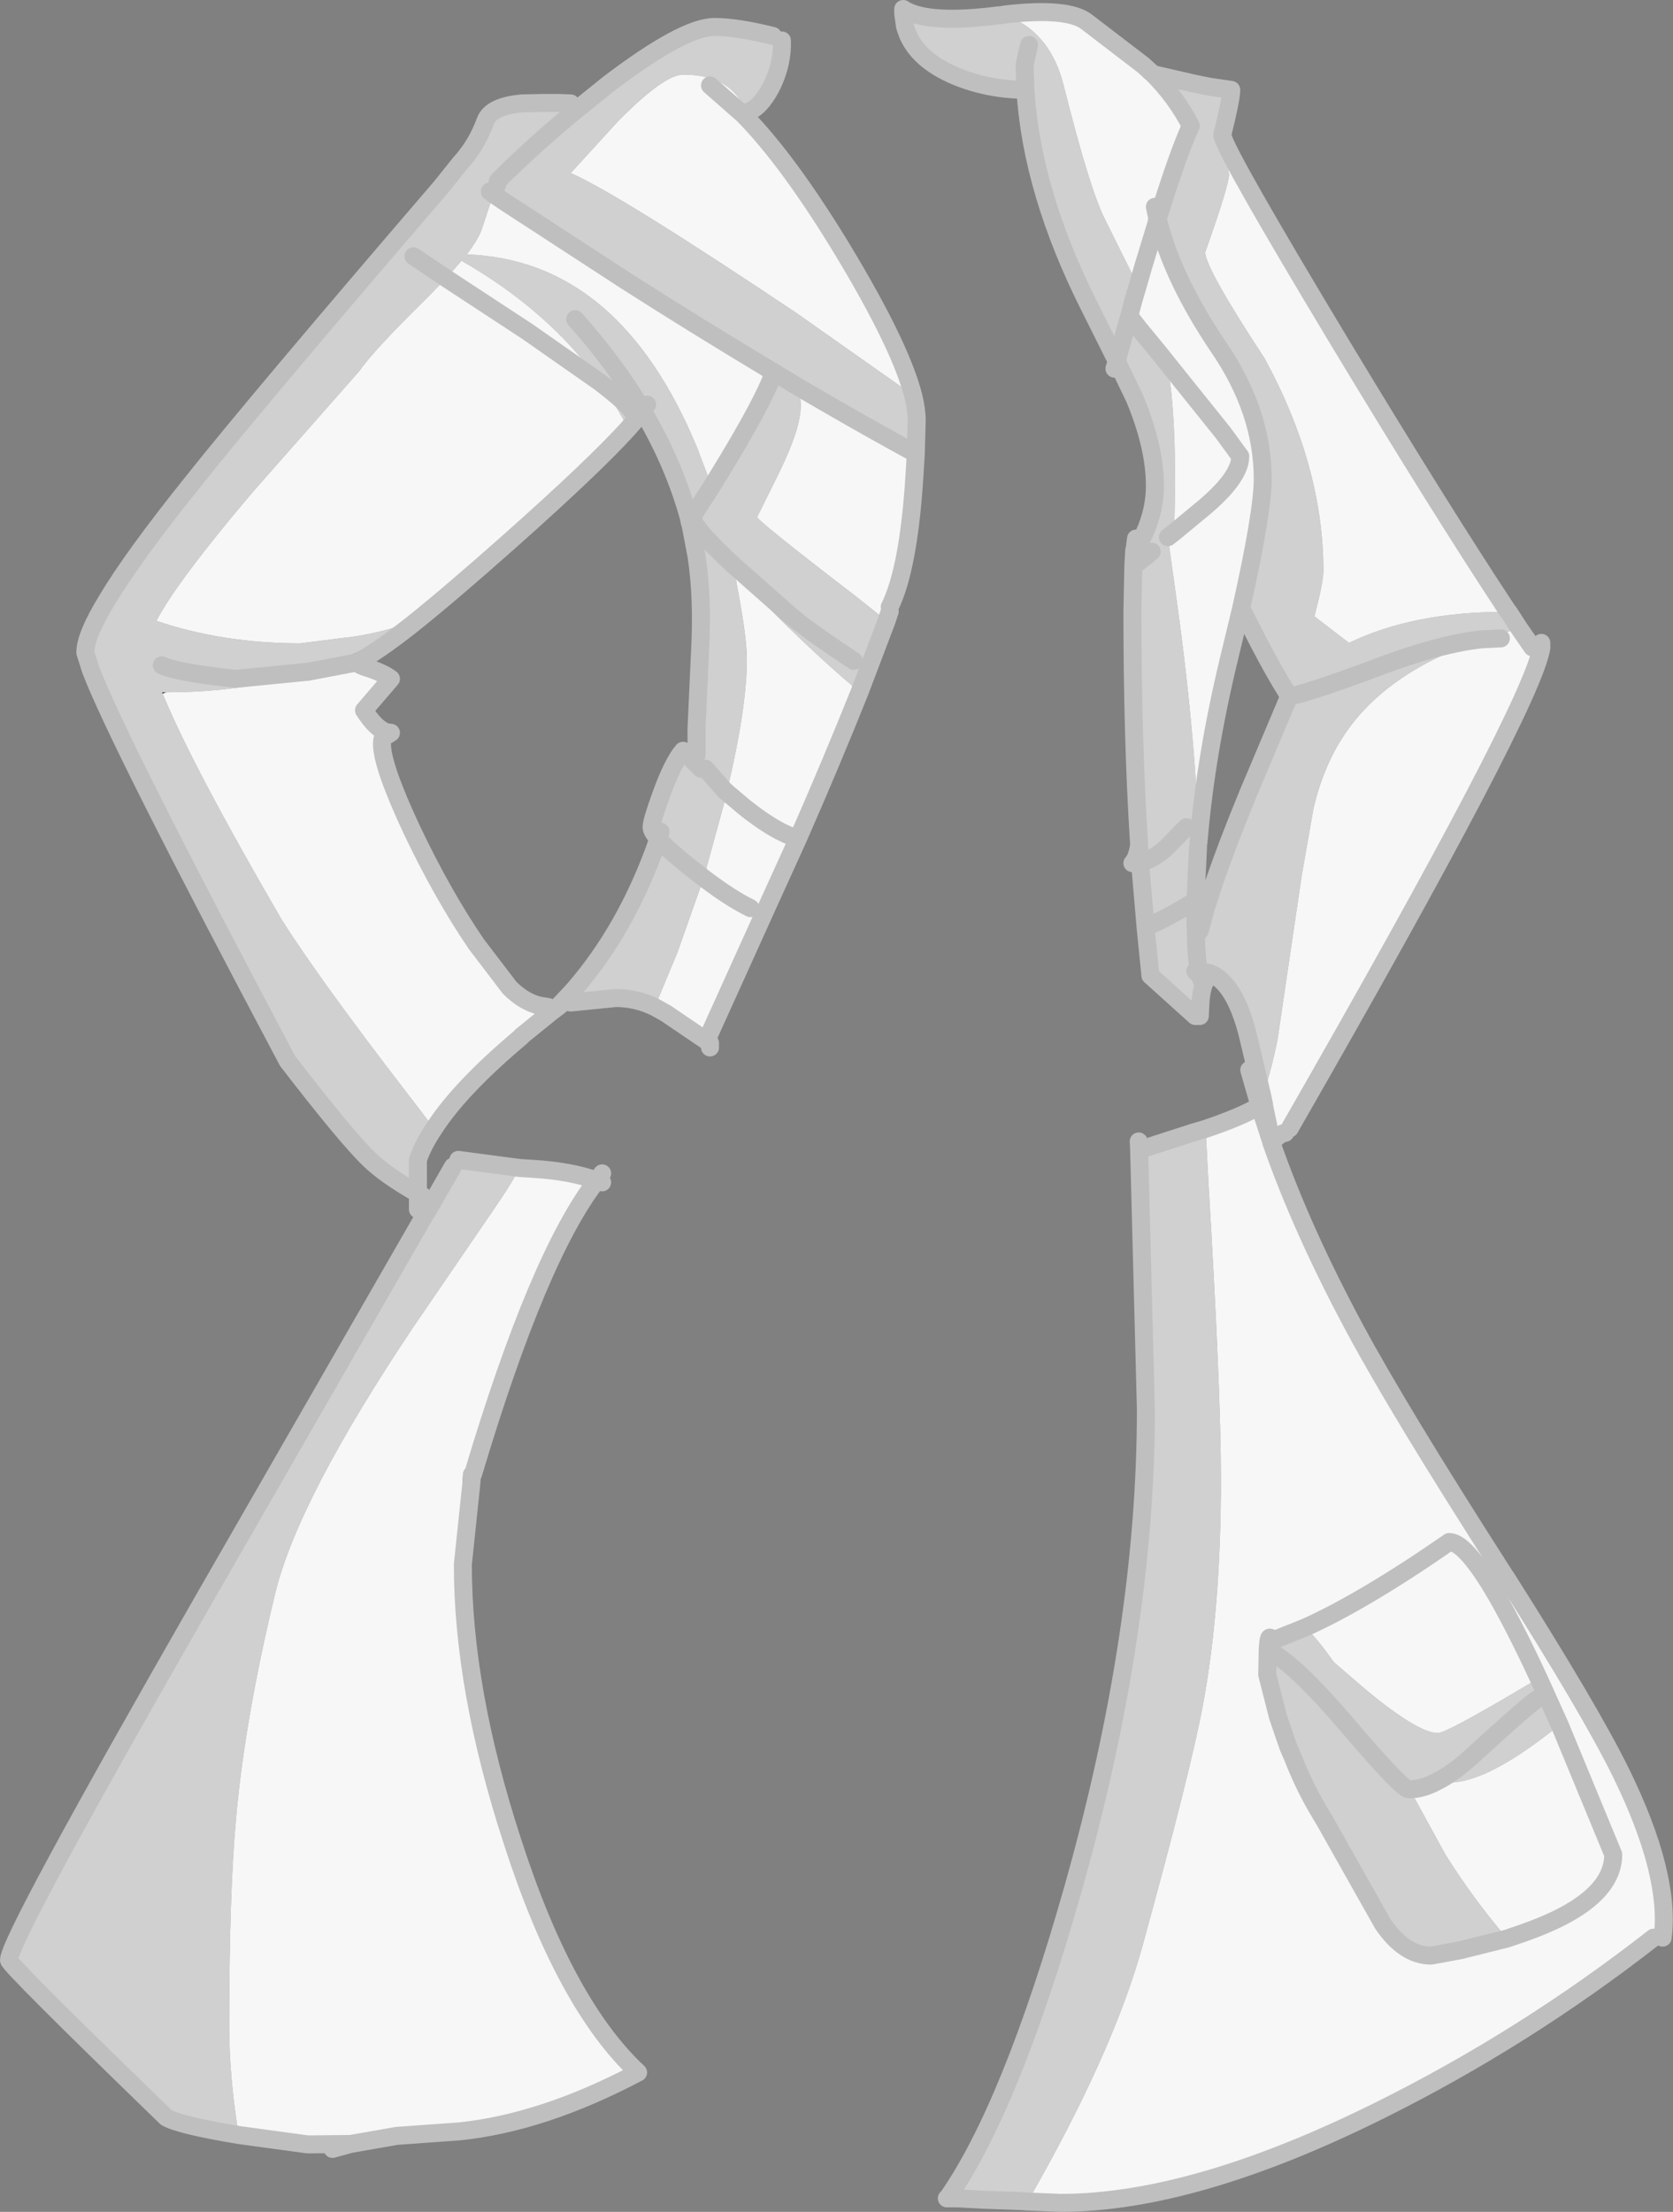 <?xml version="1.0" encoding="UTF-8" standalone="no"?>
<svg xmlns:xlink="http://www.w3.org/1999/xlink" height="246.0px" width="186.15px" xmlns="http://www.w3.org/2000/svg">
  <rect width="100%" height="100%" fill="#808080" stroke="none"/>
  <g transform="matrix(1.0, 0.0, 0.0, 1.0, 93.05, 123.0)">
    <path d="M74.8 -54.95 L76.05 -53.1 76.0 -53.1 74.8 -54.95 M32.6 -87.85 L33.05 -89.55 33.25 -90.1 33.65 -86.5 32.6 -87.85 M-37.6 -102.95 L-37.7 -102.65 -37.75 -102.4 -37.65 -102.85 -37.6 -102.95 M-36.9 -100.55 L-23.3 -91.7 -27.1 -93.65 Q-34.8 -97.65 -36.9 -100.55 M-7.95 -82.2 L-6.95 -81.6 Q-8.05 -78.35 -13.15 -70.05 L-12.1 -71.95 Q-7.95 -79.3 -7.95 -82.1 L-7.95 -82.2 M-21.5 -77.25 L-21.35 -77.0 -21.35 -77.05 -21.5 -77.25 M-16.2 -64.6 L-16.15 -64.3 -16.15 -64.35 -16.2 -64.6 M-33.0 -11.15 L-32.05 -11.0 -31.65 -10.5 -35.05 -7.75 -33.0 -11.15 M-12.1 -35.25 L-12.15 -35.0 -12.15 -34.95 -12.15 -34.9 -12.15 -34.85 -12.2 -34.9 -12.3 -35.0 -12.35 -35.0 -12.1 -35.25 M43.05 -74.85 L44.95 -72.25 Q44.95 -71.55 44.6 -70.8 L44.25 -71.75 43.05 -74.85 M50.45 -45.55 L50.2 -45.1 50.3 -45.3 50.45 -45.55 M40.4 -14.5 L39.95 -15.0 40.05 -15.0 40.35 -15.0 40.35 -14.95 40.4 -14.5 M12.35 121.5 L12.3 121.5 12.35 121.5 M63.7 76.0 L63.75 76.0 63.8 76.0 63.7 76.0 M50.8 72.45 L50.7 72.35 50.3 71.3 50.8 72.45" fill="#222222" fill-rule="evenodd" stroke="none"/>
    <path d="M43.0 -107.8 L43.7 -103.6 Q43.7 -102.4 41.05 -94.95 41.05 -93.2 47.65 -83.15 54.2 -71.15 54.2 -59.5 54.2 -58.25 53.2 -54.45 L56.0 -52.3 57.05 -51.5 Q64.2 -54.95 74.45 -54.95 L74.8 -54.95 76.0 -53.1 71.9 -51.9 Q67.3 -51.45 60.25 -48.8 L58.8 -48.25 Q52.35 -45.9 50.45 -45.55 52.35 -45.9 58.8 -48.25 L60.25 -48.8 Q67.3 -51.45 71.9 -51.9 61.1 -48.25 56.45 -41.15 54.2 -37.75 53.1 -33.1 L51.8 -25.7 49.1 -7.4 Q48.35 -3.65 47.4 -1.1 L45.8 -7.85 Q44.35 -13.65 41.6 -14.75 L41.55 -14.75 40.35 -15.0 40.25 -15.55 40.35 -15.0 40.05 -15.0 39.95 -15.0 40.4 -14.5 40.5 -11.0 40.45 -10.0 39.95 -10.0 34.95 -14.5 34.9 -15.05 34.4 -20.0 34.9 -20.1 34.4 -20.05 33.8 -27.05 33.7 -29.0 Q32.95 -40.65 32.95 -55.0 L33.05 -60.0 33.05 -60.05 33.15 -61.8 33.2 -61.95 33.35 -63.1 33.95 -63.0 Q35.45 -65.9 35.45 -69.0 35.45 -73.3 33.2 -78.7 L31.2 -82.85 28.2 -88.85 Q21.75 -101.65 21.05 -112.95 L21.05 -113.0 Q16.85 -113.05 13.25 -114.55 9.0 -116.35 7.85 -119.45 L7.65 -120.05 7.45 -121.5 7.6 -121.9 Q10.35 -120.3 18.1 -121.3 L18.3 -121.3 18.8 -121.35 19.55 -121.0 Q23.9 -119.05 25.3 -113.5 28.25 -101.75 29.95 -98.5 L33.55 -91.25 33.05 -89.55 32.6 -87.85 31.2 -82.85 32.6 -87.85 33.65 -86.5 36.2 -83.4 36.75 -82.7 Q37.7 -78.45 37.7 -69.15 L37.6 -63.8 36.9 -63.25 37.6 -58.2 Q40.05 -41.1 40.3 -29.3 L40.25 -28.75 39.95 -22.5 39.95 -21.25 40.0 -19.5 40.0 -19.35 Q40.05 -17.0 40.25 -15.55 L42.05 -24.85 Q43.4 -28.85 45.85 -34.8 L50.2 -45.1 50.45 -45.55 50.1 -46.05 Q48.8 -48.1 47.05 -51.45 L45.05 -55.35 Q47.45 -66.05 47.45 -69.75 47.45 -77.25 42.5 -84.45 37.55 -91.8 35.9 -98.15 L35.95 -98.3 35.75 -98.6 Q38.1 -106.15 39.45 -109.0 37.8 -112.2 35.25 -114.75 L39.6 -113.75 40.3 -113.6 41.55 -113.35 43.95 -113.0 Q43.95 -112.0 42.95 -108.0 L42.95 -107.95 43.0 -107.85 43.0 -107.8 M21.45 -118.0 L20.95 -115.75 21.05 -113.0 20.95 -115.75 21.45 -118.0 M39.45 -109.0 L39.75 -108.95 39.75 -109.0 39.45 -109.0 M-28.95 -110.75 L-25.35 -113.65 Q-17.0 -120.0 -13.55 -120.0 -11.05 -120.0 -7.05 -119.0 L-6.05 -118.5 Q-5.95 -115.95 -7.2 -113.4 -8.45 -111.0 -9.85 -110.55 L-10.6 -111.7 Q-12.4 -114.7 -17.05 -114.7 -19.15 -114.7 -24.25 -109.55 L-29.55 -103.75 Q-24.25 -101.45 -4.45 -88.2 L8.55 -79.05 Q8.95 -77.45 8.95 -76.25 L8.85 -72.55 Q3.7 -75.35 -1.55 -78.4 L-4.15 -80.5 -4.05 -79.85 -6.95 -81.6 -4.05 -79.85 -3.95 -77.9 Q-3.95 -75.35 -6.35 -70.45 L-8.8 -65.5 Q-8.8 -65.1 2.15 -56.7 L5.6 -53.95 2.6 -46.05 Q-0.7 -48.75 -5.3 -53.2 L-11.25 -59.1 -11.05 -57.9 Q-9.95 -52.15 -9.95 -49.65 -9.95 -44.35 -12.1 -35.25 L-12.35 -35.0 -12.3 -35.0 -12.2 -34.9 -12.15 -34.85 -14.75 -25.35 -16.35 -26.6 Q-18.8 -28.55 -19.8 -29.7 L-19.55 -30.5 -19.8 -29.7 Q-18.8 -28.55 -16.35 -26.6 L-14.75 -25.35 -17.7 -17.0 -20.2 -11.0 Q-22.25 -12.0 -24.55 -12.0 L-29.55 -11.5 -29.85 -11.9 Q-29.45 -12.2 -29.35 -12.75 -23.25 -19.7 -19.8 -29.7 -20.55 -30.55 -20.55 -31.0 -20.55 -31.7 -19.45 -34.7 -18.2 -38.15 -17.05 -39.5 L-16.05 -38.5 -15.55 -39.0 -15.55 -42.0 -15.15 -50.75 Q-14.85 -56.6 -15.55 -61.15 L-16.15 -64.3 -16.2 -64.6 -16.25 -64.7 -16.35 -65.1 -16.4 -65.4 Q-18.0 -71.25 -21.35 -77.0 L-21.5 -77.25 -21.5 -77.3 -21.05 -78.0 -21.5 -77.3 -21.9 -76.8 -22.05 -76.65 -22.55 -77.0 -22.1 -76.6 -22.05 -76.6 -23.15 -75.35 Q-24.55 -78.0 -26.25 -80.45 -32.0 -88.45 -41.7 -94.0 L-43.4 -92.05 -45.75 -89.65 Q-51.55 -83.95 -53.05 -81.75 L-64.95 -68.25 Q-73.35 -58.35 -75.65 -53.95 -68.25 -51.45 -59.65 -51.45 L-53.3 -52.25 Q-48.6 -53.1 -47.55 -53.95 L-47.2 -53.55 -47.45 -53.35 Q-52.65 -50.55 -56.8 -49.0 L-58.7 -48.3 Q-65.85 -46.0 -74.55 -46.0 L-75.0 -46.0 -74.95 -45.85 Q-71.7 -37.9 -61.7 -20.7 -57.45 -14.0 -47.7 -1.35 L-44.75 2.5 Q-46.0 4.35 -46.55 6.0 L-46.55 9.75 Q-50.15 7.7 -51.95 5.95 -54.5 3.5 -61.05 -5.0 -79.95 -40.6 -82.95 -48.5 L-83.55 -50.4 -83.55 -50.5 Q-83.55 -52.3 -81.15 -56.25 -78.25 -61.1 -71.75 -69.2 -64.6 -78.2 -44.1 -102.05 L-43.85 -102.35 -41.85 -104.85 Q-40.05 -106.8 -39.05 -109.5 -38.45 -111.2 -34.95 -111.5 L-32.6 -111.55 -30.9 -111.55 -29.55 -111.5 -28.95 -110.75 Q-33.45 -107.05 -37.6 -102.95 -33.45 -107.05 -28.95 -110.75 M-37.7 -102.65 L-37.6 -102.95 -37.65 -102.85 -37.75 -102.4 -38.15 -101.4 -39.55 -97.2 Q-40.0 -96.2 -41.1 -94.7 -24.15 -94.1 -15.5 -73.25 L-13.85 -68.9 -13.85 -68.85 -13.15 -70.05 Q-8.05 -78.35 -6.95 -81.6 L-7.95 -82.2 Q-15.45 -86.7 -23.3 -91.7 L-36.9 -100.55 Q-37.7 -101.7 -37.7 -102.65 M-15.05 -37.5 L-16.05 -38.5 -15.05 -37.5 M-38.55 -101.7 L-38.15 -101.4 -38.55 -101.7 M1.95 -49.5 Q-2.9 -52.7 -5.05 -54.5 L-11.5 -60.2 Q-15.5 -63.9 -15.95 -65.2 L-16.05 -65.5 -13.85 -68.9 -16.05 -65.5 -15.95 -65.2 Q-15.5 -63.9 -11.5 -60.2 L-5.05 -54.5 Q-2.9 -52.7 1.95 -49.5 M-29.05 -87.5 Q-24.55 -82.45 -21.5 -77.3 -24.55 -82.45 -29.05 -87.5 M35.1 -61.65 L33.05 -60.0 35.1 -61.65 M38.95 -31.0 L36.65 -28.65 Q35.15 -27.35 33.8 -27.05 35.15 -27.35 36.65 -28.65 L38.95 -31.0 M39.45 -22.5 Q36.25 -20.6 34.9 -20.1 36.25 -20.6 39.45 -22.5 M-14.55 -37.5 L-12.35 -35.0 -14.55 -37.5 M21.3 121.85 L21.25 121.85 20.6 121.8 16.35 121.65 13.55 121.5 13.45 121.5 13.35 121.5 13.15 121.5 13.0 121.5 12.8 121.5 12.65 121.5 12.55 121.5 12.35 121.5 Q19.45 111.35 26.35 87.05 34.45 58.4 34.45 33.75 L33.7 5.0 33.7 4.9 39.9 2.9 41.1 2.55 41.4 8.35 Q42.8 31.7 42.8 41.5 42.8 55.85 40.8 66.6 39.45 73.9 34.05 93.5 30.75 105.4 21.3 121.85 M80.5 68.85 L79.0 70.0 Q72.15 75.25 68.2 75.25 L66.8 75.15 Q65.2 76.0 63.8 76.0 L67.8 83.3 Q70.95 88.3 74.65 92.6 L69.45 93.9 66.2 94.5 Q63.2 94.5 60.8 90.95 L54.4 79.6 50.8 72.45 50.3 71.3 49.15 67.95 47.95 63.25 48.0 60.55 Q48.1 58.4 48.45 59.5 L52.2 58.0 Q53.6 59.35 55.35 61.85 L58.95 64.95 Q64.75 69.75 66.95 69.75 67.95 69.75 78.15 63.65 L78.4 64.2 80.5 68.85 M63.7 76.0 Q62.95 76.0 57.1 69.15 50.9 61.85 48.0 60.55 50.9 61.85 57.1 69.15 62.95 76.0 63.7 76.0 L63.8 76.0 63.75 76.0 63.7 76.0 M77.95 66.0 Q76.75 66.8 70.7 72.35 68.6 74.25 66.8 75.15 68.6 74.25 70.7 72.35 76.75 66.8 77.95 66.0 M-75.05 -49.0 Q-73.35 -48.2 -66.8 -47.5 L-58.7 -48.3 -66.8 -47.5 Q-73.35 -48.2 -75.05 -49.0 M-37.0 -104.45 L-36.8 -104.85 -36.85 -104.95 -37.0 -104.45 M-47.05 -94.5 L-43.4 -92.05 -47.05 -94.5 M-22.55 -77.0 Q-23.0 -77.95 -26.25 -80.45 -23.0 -77.95 -22.55 -77.0 M-35.25 6.9 Q-36.05 8.55 -38.65 12.3 L-47.1 24.65 Q-59.95 43.85 -62.45 54.3 -65.75 67.95 -66.75 78.85 -67.55 87.25 -67.55 102.35 -67.55 107.85 -66.5 114.45 -73.1 113.35 -74.55 112.5 -92.05 95.55 -92.05 95.0 -92.05 92.65 -70.15 54.5 L-45.65 11.9 -45.55 11.8 -42.65 6.75 -42.05 6.0 -35.25 6.9" fill="#d0d0d0" fill-rule="evenodd" stroke="none"/>
    <path d="M74.7 -55.05 L74.8 -54.95 74.45 -54.95 74.7 -55.05 M18.85 -121.4 L18.8 -121.35 18.3 -121.3 18.85 -121.4 M35.65 -98.25 L35.65 -98.35 35.75 -98.6 35.95 -98.3 35.9 -98.15 35.85 -98.25 35.75 -98.6 35.85 -98.25 35.9 -98.15 35.65 -98.25 M39.45 -109.0 L39.75 -109.0 39.75 -108.95 39.45 -109.0 M-37.7 -102.65 Q-37.7 -101.7 -36.9 -100.55 L-38.15 -101.4 -37.75 -102.4 -37.7 -102.65 M-4.05 -79.85 L-4.15 -80.5 -1.55 -78.4 -4.05 -79.85 M-47.45 -53.35 Q-51.25 -50.4 -53.05 -49.5 L-53.2 -49.35 -58.7 -48.3 -56.8 -49.0 Q-52.65 -50.55 -47.45 -53.35 M-50.0 -41.55 L-49.55 -41.5 -49.85 -41.3 -50.0 -41.55 M-13.15 -70.05 L-13.85 -68.85 -13.85 -68.9 -13.15 -70.05 M42.05 -24.85 L40.25 -15.55 Q40.05 -17.0 40.0 -19.35 L40.0 -19.5 40.45 -19.5 41.15 -22.1 42.05 -24.85 M40.5 -11.0 L40.4 -14.5 40.35 -14.95 40.35 -15.0 Q40.55 -13.95 40.9 -13.55 40.55 -12.6 40.5 -11.0 M78.4 64.2 L78.15 63.65 78.4 64.2 M54.4 79.6 L53.45 78.0 Q51.95 75.4 50.8 72.45 L54.4 79.6 M-74.95 -45.85 L-75.0 -46.0 -74.55 -46.0 -74.95 -45.85 M-37.0 -104.45 L-36.85 -104.95 -36.8 -104.85 -37.0 -104.45" fill="#333333" fill-rule="evenodd" stroke="none"/>
    <path d="M76.0 -53.1 L77.45 -51.0 78.45 -50.95 Q77.45 -44.55 50.45 2.5 L49.95 3.0 Q49.45 3.0 48.45 4.0 L47.6 0.0 47.6 -0.15 47.4 -1.1 Q48.35 -3.65 49.1 -7.4 L51.8 -25.7 53.1 -33.1 Q54.2 -37.75 56.45 -41.15 61.1 -48.25 71.9 -51.9 L76.0 -53.1 M74.7 -55.05 L74.45 -54.95 Q64.2 -54.95 57.05 -51.5 L56.0 -52.3 53.2 -54.45 Q54.2 -58.25 54.2 -59.5 54.2 -71.15 47.65 -83.15 41.05 -93.2 41.05 -94.95 43.7 -102.4 43.7 -103.6 L43.0 -107.8 Q43.55 -105.65 56.1 -84.8 67.3 -66.25 74.7 -55.05 M73.95 -52.0 L71.9 -51.9 73.95 -52.0 M18.85 -121.4 Q25.9 -122.2 27.95 -120.5 L34.15 -115.75 34.7 -115.25 35.25 -114.75 Q37.8 -112.2 39.45 -109.0 38.1 -106.15 35.75 -98.6 L35.65 -98.35 35.65 -98.25 34.2 -93.5 33.55 -91.25 34.2 -93.5 35.65 -98.25 35.9 -98.15 Q37.55 -91.8 42.5 -84.45 47.45 -77.25 47.45 -69.75 47.45 -66.05 45.05 -55.35 L43.7 -49.75 Q41.1 -39.0 40.3 -29.3 40.05 -41.1 37.6 -58.2 L36.9 -63.25 37.6 -63.8 40.2 -65.95 Q43.65 -68.7 44.6 -70.8 43.65 -68.7 40.2 -65.95 L37.6 -63.8 37.7 -69.15 Q37.7 -78.45 36.75 -82.7 L36.2 -83.4 33.65 -86.5 33.25 -90.1 33.05 -89.55 33.55 -91.25 29.95 -98.5 Q28.25 -101.75 25.3 -113.5 23.9 -119.05 19.55 -121.0 L18.8 -121.35 18.85 -121.4 M35.45 -100.0 L35.75 -98.6 35.45 -100.0 M-23.3 -91.7 Q-15.45 -86.7 -7.95 -82.2 L-7.95 -82.1 Q-7.95 -79.3 -12.1 -71.95 L-13.15 -70.05 -13.85 -68.9 -15.5 -73.25 Q-24.15 -94.1 -41.1 -94.7 -40.0 -96.2 -39.55 -97.2 L-38.15 -101.4 -36.9 -100.55 Q-34.8 -97.65 -27.1 -93.65 L-23.3 -91.7 M-1.55 -78.4 Q3.7 -75.35 8.85 -72.55 L8.7 -70.1 Q8.05 -59.75 5.95 -55.5 L5.95 -55.0 5.6 -53.95 2.15 -56.7 Q-8.8 -65.1 -8.8 -65.5 L-6.35 -70.45 Q-3.95 -75.35 -3.95 -77.9 L-4.05 -79.85 -1.55 -78.4 M8.55 -79.05 L-4.45 -88.2 Q-24.25 -101.45 -29.55 -103.75 L-24.25 -109.55 Q-19.15 -114.7 -17.05 -114.7 -12.4 -114.7 -10.6 -111.7 L-9.85 -110.55 -10.05 -110.5 -10.3 -110.2 Q-5.25 -105.05 0.8 -95.05 7.1 -84.6 8.55 -79.05 M-10.3 -110.2 L-10.35 -110.25 -14.05 -113.5 -10.35 -110.25 -10.3 -110.2 M-23.15 -75.35 Q-26.95 -71.15 -36.35 -62.8 -43.0 -56.9 -47.2 -53.55 L-47.55 -53.95 Q-48.6 -53.1 -53.3 -52.25 L-59.65 -51.45 Q-68.25 -51.45 -75.65 -53.95 -73.35 -58.35 -64.95 -68.25 L-53.05 -81.75 Q-51.55 -83.95 -45.75 -89.65 L-43.4 -92.05 -34.4 -86.15 -26.25 -80.45 -34.4 -86.15 -43.4 -92.05 -41.7 -94.0 Q-32.0 -88.45 -26.25 -80.45 -24.55 -78.0 -23.15 -75.35 M-53.2 -49.35 Q-53.3 -49.1 -52.4 -48.8 -50.45 -48.2 -49.55 -47.5 L-52.55 -44.0 Q-51.2 -41.9 -50.0 -41.55 L-49.85 -41.3 -50.25 -41.15 Q-50.55 -41.0 -50.55 -40.25 -50.55 -37.8 -47.2 -30.65 -43.8 -23.5 -40.05 -18.0 L-36.35 -13.15 Q-34.75 -11.55 -33.0 -11.15 L-35.05 -7.75 -35.05 -7.7 Q-41.85 -2.0 -44.75 2.5 L-47.7 -1.35 Q-57.45 -14.0 -61.7 -20.7 -71.7 -37.9 -74.95 -45.85 L-74.55 -46.0 Q-65.85 -46.0 -58.7 -48.3 L-53.2 -49.35 M-12.1 -35.25 Q-9.95 -44.35 -9.95 -49.65 -9.95 -52.15 -11.05 -57.9 L-11.25 -59.1 -5.3 -53.2 Q-0.7 -48.75 2.6 -46.05 -0.6 -38.05 -4.3 -29.65 L-7.55 -22.5 -14.45 -7.25 -18.95 -10.3 -20.2 -11.0 -17.7 -17.0 -14.75 -25.35 -12.15 -34.85 -12.15 -34.9 -12.15 -34.95 -12.15 -35.0 -12.1 -35.25 M-5.05 -30.0 Q-7.25 -30.85 -10.25 -33.25 L-12.15 -34.85 -10.25 -33.25 Q-7.25 -30.85 -5.05 -30.0 M43.05 -74.85 L36.75 -82.7 43.05 -74.85 44.25 -71.75 44.6 -70.8 Q44.95 -71.55 44.95 -72.25 L43.05 -74.85 M-9.55 -22.0 Q-11.8 -23.1 -14.75 -25.35 -11.8 -23.1 -9.55 -22.0 M47.1 0.0 L47.1 0.05 47.15 0.1 47.15 0.15 48.4 4.0 48.4 4.05 Q51.8 13.8 57.75 24.85 62.6 33.85 73.75 51.25 L74.45 52.35 74.5 52.4 Q83.95 67.3 87.3 74.15 92.85 85.45 91.95 92.5 L90.95 92.5 Q76.6 103.7 60.5 111.7 39.8 122.0 24.95 122.0 L21.3 121.85 Q30.75 105.4 34.05 93.5 39.45 73.9 40.8 66.6 42.8 55.85 42.8 41.5 42.8 31.7 41.4 8.35 L41.1 2.55 Q45.1 1.2 47.1 0.0 M66.8 75.15 L68.2 75.25 Q72.15 75.25 79.0 70.0 L80.5 68.85 86.45 83.25 Q86.45 88.5 76.4 92.0 L74.65 92.6 76.4 92.0 Q86.45 88.5 86.45 83.25 L80.5 68.85 78.4 64.2 78.15 63.65 Q75.1 57.1 72.85 53.4 69.85 48.5 68.2 48.5 58.75 55.05 52.2 58.0 58.75 55.05 68.2 48.5 69.85 48.5 72.85 53.4 75.1 57.1 78.15 63.65 67.95 69.75 66.95 69.75 64.75 69.75 58.95 64.95 L55.35 61.85 Q53.6 59.35 52.2 58.0 L48.45 59.5 Q48.1 58.4 48.0 60.55 L47.95 63.25 49.15 67.95 50.3 71.3 50.7 72.35 50.8 72.45 Q51.95 75.4 53.45 78.0 L54.4 79.6 60.8 90.95 Q63.2 94.5 66.2 94.5 L69.45 93.9 74.65 92.6 Q70.95 88.3 67.8 83.3 L63.8 76.0 Q65.2 76.0 66.8 75.15 M-66.5 114.45 Q-67.55 107.85 -67.55 102.35 -67.55 87.25 -66.75 78.85 -65.75 67.95 -62.45 54.3 -59.95 43.85 -47.1 24.65 L-38.65 12.3 Q-36.05 8.55 -35.25 6.9 L-33.7 7.0 Q-29.55 7.25 -26.65 8.3 -33.15 16.65 -40.4 40.9 L-40.45 41.0 -40.55 41.0 -40.55 41.3 -40.6 41.45 -40.6 41.95 -41.55 51.0 Q-41.55 64.9 -36.05 81.75 -30.2 99.9 -22.05 107.5 -32.65 113.1 -41.95 114.05 L-48.9 114.55 -54.05 115.45 -58.8 115.5 -66.5 114.45" fill="#f7f7f7" fill-rule="evenodd" stroke="none"/>
    <path d="M74.7 -55.05 L74.8 -54.95 76.0 -53.1 77.45 -51.0 M78.45 -50.95 L78.45 -51.5 M74.7 -55.05 Q67.3 -66.25 56.1 -84.8 43.55 -105.65 43.0 -107.8 L43.0 -107.85 42.95 -107.95 42.95 -108.0 Q43.95 -112.0 43.95 -113.0 L41.55 -113.35 40.3 -113.6 39.6 -113.75 35.25 -114.75 Q37.8 -112.2 39.45 -109.0 38.1 -106.15 35.75 -98.6 L35.45 -100.0 M71.9 -51.9 L73.95 -52.0 M18.85 -121.4 Q25.9 -122.2 27.95 -120.5 L34.15 -115.75 34.7 -115.25 35.25 -114.75 M18.85 -121.4 L18.3 -121.3 18.1 -121.3 Q10.35 -120.3 7.6 -121.9 L7.45 -122.0 7.45 -121.5 7.65 -120.05 7.85 -119.45 Q9.0 -116.35 13.25 -114.55 16.85 -113.05 21.05 -113.0 L21.05 -112.95 Q21.75 -101.65 28.2 -88.85 L31.2 -82.85 32.6 -87.85 33.05 -89.55 33.55 -91.25 34.2 -93.5 35.65 -98.25 35.65 -98.35 35.75 -98.6 35.85 -98.25 35.9 -98.15 Q37.55 -91.8 42.5 -84.45 47.45 -77.25 47.45 -69.75 47.45 -66.05 45.05 -55.35 L47.05 -51.45 Q48.8 -48.1 50.1 -46.05 L50.45 -45.55 Q52.35 -45.9 58.8 -48.25 L60.25 -48.8 Q67.3 -51.45 71.9 -51.9 M21.05 -113.0 L20.95 -115.75 21.45 -118.0 M47.4 -1.1 L47.6 -0.15 47.6 0.0 48.45 4.0 Q49.45 3.0 49.95 3.0 M50.45 2.5 Q77.45 -44.55 78.45 -50.95 M-7.05 -119.0 Q-11.05 -120.0 -13.55 -120.0 -17.0 -120.0 -25.35 -113.65 L-28.95 -110.75 Q-33.45 -107.05 -37.6 -102.95 L-37.65 -102.85 -37.75 -102.4 M-36.9 -100.55 L-23.3 -91.7 Q-15.45 -86.7 -7.95 -82.2 L-6.95 -81.6 -4.05 -79.85 -1.55 -78.4 Q3.7 -75.35 8.85 -72.55 L8.95 -76.25 Q8.95 -77.45 8.55 -79.05 7.1 -84.6 0.8 -95.05 -5.25 -105.05 -10.3 -110.2 L-10.35 -110.25 -14.05 -113.5 M-9.85 -110.55 Q-8.45 -111.0 -7.2 -113.4 -5.95 -115.95 -6.05 -118.5 M-10.05 -110.5 L-9.85 -110.55 M-21.05 -78.0 L-21.5 -77.3 -21.5 -77.25 -21.35 -77.05 -21.35 -77.0 Q-18.0 -71.25 -16.4 -65.4 L-16.35 -65.1 -16.25 -64.7 -16.2 -64.6 -16.15 -64.3 -15.55 -61.15 Q-14.85 -56.6 -15.15 -50.75 L-15.55 -42.0 -15.55 -39.0 M-16.05 -38.5 L-15.05 -37.5 M-21.5 -77.3 L-21.55 -77.2 -21.85 -76.85 -21.9 -76.8 -22.05 -76.65 -22.05 -76.6 -23.15 -75.35 Q-26.95 -71.15 -36.35 -62.8 -43.0 -56.9 -47.2 -53.55 L-47.45 -53.35 Q-51.25 -50.4 -53.05 -49.5 L-53.2 -49.35 Q-53.3 -49.1 -52.4 -48.8 -50.45 -48.2 -49.55 -47.5 L-52.55 -44.0 Q-51.2 -41.9 -50.0 -41.55 L-49.55 -41.5 -49.85 -41.3 -50.25 -41.15 Q-50.55 -41.0 -50.55 -40.25 -50.55 -37.8 -47.2 -30.65 -43.8 -23.5 -40.05 -18.0 L-36.35 -13.15 Q-34.75 -11.55 -33.0 -11.15 L-32.05 -11.0 M-31.65 -10.5 L-31.05 -10.95 -29.35 -12.75 Q-23.25 -19.7 -19.8 -29.7 -20.55 -30.55 -20.55 -31.0 -20.55 -31.7 -19.45 -34.7 -18.2 -38.15 -17.05 -39.5 L-16.05 -38.5 M5.6 -53.95 L5.95 -55.0 M5.95 -55.5 Q8.05 -59.75 8.7 -70.1 L8.85 -72.55 M-13.15 -70.05 L-13.85 -68.9 -16.05 -65.5 -15.95 -65.2 Q-15.5 -63.9 -11.5 -60.2 L-5.05 -54.5 Q-2.9 -52.7 1.95 -49.5 M-38.15 -101.4 L-38.55 -101.7 M-12.15 -34.85 L-10.25 -33.25 Q-7.25 -30.85 -5.05 -30.0 M-21.5 -77.3 Q-24.55 -82.45 -29.05 -87.5 M-6.95 -81.6 Q-8.05 -78.35 -13.15 -70.05 M33.65 -86.5 L36.2 -83.4 36.75 -82.7 43.05 -74.85 44.95 -72.25 Q44.95 -71.55 44.6 -70.8 43.65 -68.7 40.2 -65.95 L37.6 -63.8 36.9 -63.25 M40.3 -29.3 Q41.1 -39.0 43.7 -49.75 L45.05 -55.35 M32.6 -87.85 L33.65 -86.5 M31.2 -82.85 L30.95 -82.0 M31.2 -82.85 L33.2 -78.7 Q35.45 -73.3 35.45 -69.0 35.45 -65.9 33.95 -63.0 M33.35 -63.1 L33.2 -61.95 33.15 -61.8 33.05 -60.05 33.05 -60.0 35.1 -61.65 M33.05 -60.0 L32.95 -55.0 Q32.95 -40.65 33.7 -29.0 L33.8 -27.05 Q35.15 -27.35 36.65 -28.65 L38.95 -31.0 M50.45 -45.55 L50.45 -45.5 50.45 -45.55 Q50.15 -45.5 50.3 -45.3 L50.45 -45.5 M50.2 -45.1 L45.85 -34.8 Q43.4 -28.85 42.05 -24.85 L41.15 -22.1 40.45 -19.5 M40.25 -15.55 L40.35 -15.0 41.55 -14.75 41.6 -14.75 Q44.35 -13.65 45.8 -7.85 L47.4 -1.1 M50.3 -45.3 L50.2 -45.1 M40.25 -28.75 L39.95 -22.5 39.95 -21.25 40.0 -19.5 40.0 -19.35 Q40.05 -17.0 40.25 -15.55 M33.7 -29.0 Q33.45 -27.5 32.95 -27.0 L33.8 -27.05 34.4 -20.05 34.4 -20.0 34.9 -20.1 Q36.25 -20.6 39.45 -22.5 M34.4 -20.0 L34.9 -15.05 34.95 -14.5 39.95 -10.0 40.45 -10.0 40.5 -11.0 Q40.55 -12.6 40.9 -13.55 L41.55 -14.75 M40.4 -14.5 L39.95 -15.0 40.05 -15.0 40.35 -15.0 Q40.55 -13.95 40.9 -13.55 M-19.55 -30.5 L-19.8 -29.7 Q-18.8 -28.55 -16.35 -26.6 L-14.75 -25.35 Q-11.8 -23.1 -9.55 -22.0 M-12.15 -34.85 L-12.2 -34.9 -12.3 -35.0 -12.35 -35.0 -14.55 -37.5 M-14.45 -7.25 L-14.4 -7.2 -14.05 -7.0 -14.05 -6.5 M-20.2 -11.0 L-18.95 -10.3 -14.45 -7.25 -7.55 -22.5 -4.3 -29.65 Q-0.6 -38.05 2.6 -46.05 L5.6 -53.95 M47.1 0.0 L47.1 0.05 47.15 0.1 47.15 0.15 48.4 4.0 48.4 4.05 Q51.8 13.8 57.75 24.85 62.6 33.85 73.75 51.25 L74.45 52.35 74.5 52.4 Q83.95 67.3 87.3 74.15 92.85 85.45 91.95 92.5 M90.95 92.5 Q76.6 103.7 60.5 111.7 39.8 122.0 24.95 122.0 L21.3 121.85 21.25 121.85 20.6 121.8 16.35 121.65 13.55 121.5 13.45 121.5 13.35 121.5 13.15 121.5 13.0 121.5 12.8 121.5 12.65 121.5 12.55 121.5 12.35 121.5 12.3 121.5 12.35 121.5 Q19.45 111.35 26.35 87.05 34.45 58.4 34.45 33.75 L33.7 5.0 33.7 4.9 33.65 3.95 M33.7 4.9 L39.9 2.9 41.1 2.55 Q45.1 1.2 47.1 0.0 L45.95 -4.0 M66.8 75.15 Q65.2 76.0 63.8 76.0 L63.7 76.0 Q62.95 76.0 57.1 69.15 50.9 61.85 48.0 60.55 48.1 58.4 48.45 59.5 L52.2 58.0 Q58.75 55.05 68.2 48.5 69.85 48.5 72.85 53.4 75.1 57.1 78.15 63.65 L78.4 64.2 80.5 68.85 86.45 83.25 Q86.45 88.5 76.4 92.0 L74.65 92.6 69.45 93.9 66.2 94.5 Q63.2 94.5 60.8 90.95 L54.4 79.6 53.45 78.0 Q51.95 75.4 50.8 72.45 L50.3 71.3 49.15 67.95 47.95 63.25 48.0 60.55 M66.8 75.15 Q68.6 74.25 70.7 72.35 76.75 66.8 77.95 66.0 M-29.55 -111.5 L-30.9 -111.55 -32.6 -111.55 -34.95 -111.5 Q-38.45 -111.2 -39.05 -109.5 -40.05 -106.8 -41.85 -104.85 L-43.85 -102.35 -44.1 -102.05 Q-64.6 -78.2 -71.75 -69.2 -78.25 -61.1 -81.15 -56.25 -83.55 -52.3 -83.55 -50.5 L-83.55 -50.4 -82.95 -48.5 Q-79.95 -40.6 -61.05 -5.0 -54.5 3.5 -51.95 5.95 -50.15 7.7 -46.55 9.75 L-46.55 6.0 Q-46.0 4.35 -44.75 2.5 -41.85 -2.0 -35.05 -7.7 L-35.05 -7.75 -31.65 -10.5 M-58.7 -48.3 L-66.8 -47.5 Q-73.35 -48.2 -75.05 -49.0 M-38.15 -101.4 L-36.9 -100.55 M-26.25 -80.45 L-34.4 -86.15 -43.4 -92.05 -47.05 -94.5 M-26.25 -80.45 Q-23.0 -77.95 -22.55 -77.0 M-58.7 -48.3 L-53.2 -49.35 M-29.85 -11.9 L-31.05 -10.95 M-29.35 -12.75 Q-29.45 -12.2 -29.85 -11.9 M-29.55 -11.5 L-24.55 -12.0 Q-22.25 -12.0 -20.2 -11.0 M-35.25 6.9 L-42.05 6.0 M-42.65 6.75 L-45.55 11.8 -45.65 11.9 -70.15 54.5 Q-92.05 92.65 -92.05 95.0 -92.05 95.55 -74.55 112.5 -73.1 113.35 -66.5 114.45 L-58.8 115.5 -54.05 115.45 -48.9 114.55 -41.95 114.05 Q-32.65 113.1 -22.05 107.5 -30.2 99.9 -36.05 81.75 -41.55 64.9 -41.55 51.0 L-40.6 41.95 -40.6 41.45 -40.55 41.3 -40.55 41.0 -40.45 41.0 -40.4 40.9 Q-33.15 16.65 -26.65 8.3 -29.55 7.25 -33.7 7.0 L-35.25 6.9 M-26.05 7.5 L-26.65 8.3 -26.05 8.5 M-46.05 10.0 L-46.55 9.75 -46.55 11.5 -46.05 11.5 M-40.6 41.95 L-40.55 41.3 -40.45 41.0 M-54.05 115.45 L-56.05 116.0" fill="none" stroke="#bfbfbf" stroke-linecap="round" stroke-linejoin="round" stroke-width="2.0"/>
  </g>
</svg>

